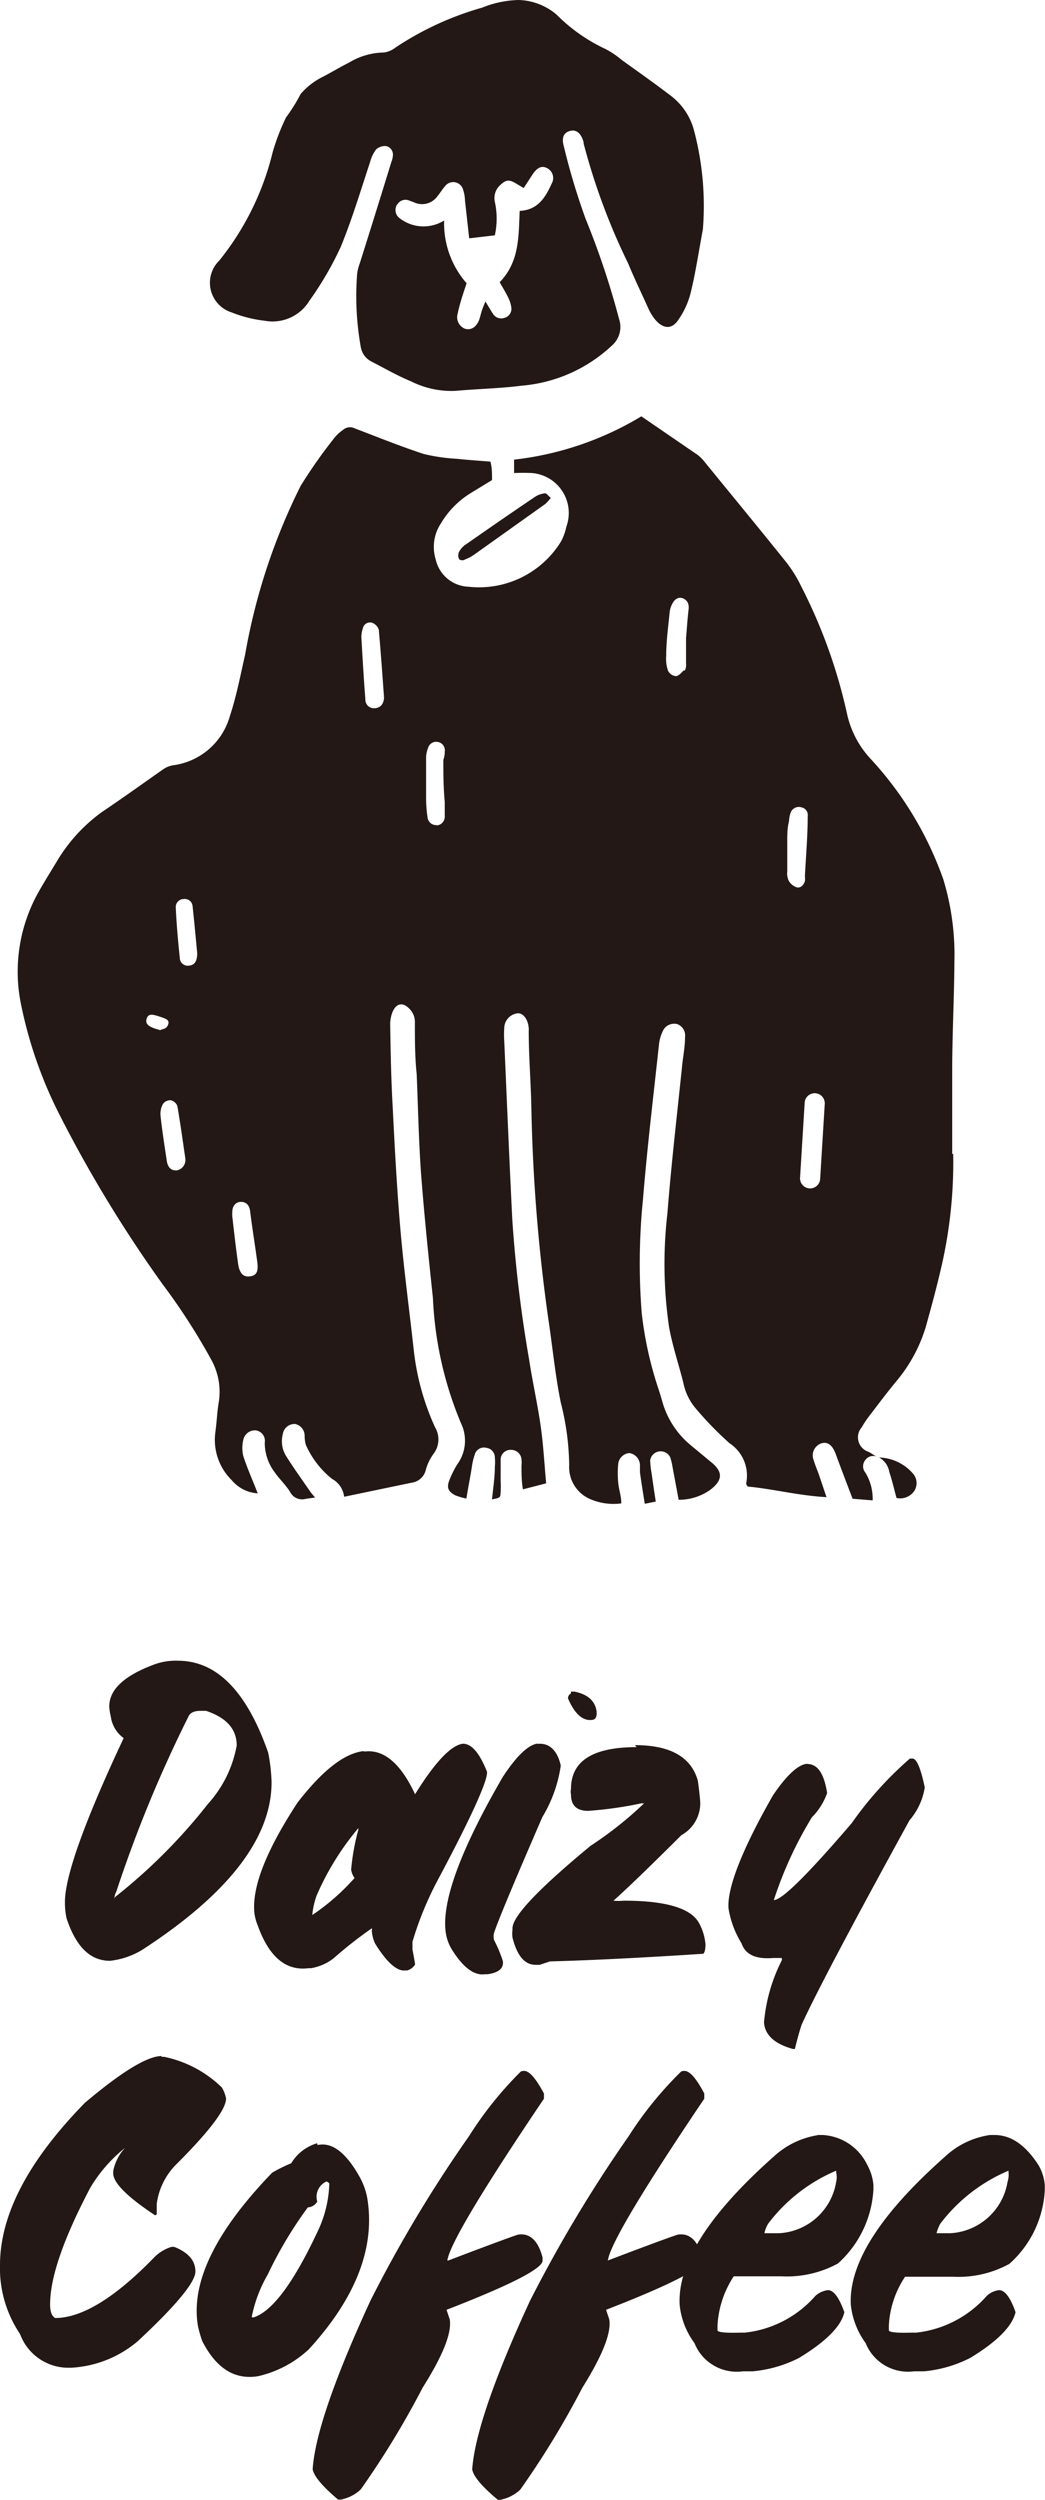 <svg xmlns="http://www.w3.org/2000/svg" viewBox="0 0 52.14 124.71"><defs><style>.cls-1{fill:#231815;}</style></defs><g id="レイヤー_2" data-name="レイヤー 2"><g id="レイヤー_1-2" data-name="レイヤー 1"><path class="cls-1" d="M47.51,57.57c0-1.38,0-2.76,0-4.15,0-1.81.1-3.63.11-5.44a12.93,12.93,0,0,0-.55-4.1,17.3,17.3,0,0,0-3.61-6,4.8,4.8,0,0,1-1.2-2.28A26.17,26.17,0,0,0,40,29.3a6.61,6.61,0,0,0-.8-1.29c-1.34-1.67-2.71-3.33-4.07-5a1.77,1.77,0,0,0-.43-.39L32,20.77a15.68,15.68,0,0,1-6.35,2.16c0,.14,0,.24,0,.33s0,.22,0,.34a8.71,8.71,0,0,1,.91,0,2,2,0,0,1,1.7,2.67A2.88,2.88,0,0,1,28,27a4.8,4.8,0,0,1-4.63,2.27,1.74,1.74,0,0,1-1.63-1.36A2.12,2.12,0,0,1,22,26.11a4.42,4.42,0,0,1,1.55-1.55l1-.61c0-.32,0-.63-.08-.92-.58-.05-1.12-.08-1.65-.14a9.21,9.21,0,0,1-1.67-.24c-1.16-.38-2.3-.84-3.45-1.28a.53.53,0,0,0-.59.08,2.17,2.17,0,0,0-.39.35A24.72,24.72,0,0,0,15,24.24a30.5,30.5,0,0,0-2.77,8.42c-.23,1-.43,2.07-.76,3.06a3.4,3.4,0,0,1-2.85,2.46,1.2,1.2,0,0,0-.48.2c-1,.7-2,1.42-3.07,2.14A8.22,8.22,0,0,0,2.82,43c-.28.46-.57.93-.84,1.4a8.11,8.11,0,0,0-.92,5.76A21.59,21.59,0,0,0,3,55.67,65.17,65.17,0,0,0,8.1,64.05a32,32,0,0,1,2.44,3.78,3.31,3.31,0,0,1,.38,2.09c-.09.52-.1,1-.18,1.57a2.82,2.82,0,0,0,.82,2.35,1.84,1.84,0,0,0,1.3.66c-.25-.64-.52-1.24-.72-1.86a1.71,1.71,0,0,1,0-.81.59.59,0,0,1,.64-.47.53.53,0,0,1,.43.61,2.43,2.43,0,0,0,.49,1.47c.24.35.57.65.78,1a.67.67,0,0,0,.79.33l.45-.06c-.11-.14-.2-.23-.27-.34-.4-.58-.81-1.15-1.18-1.74a1.4,1.4,0,0,1-.16-1.08.59.59,0,0,1,.62-.51.6.6,0,0,1,.47.59,1.63,1.63,0,0,0,.06.45,4.5,4.5,0,0,0,1.31,1.7,1.16,1.16,0,0,1,.6.89l3.36-.7a.84.84,0,0,0,.72-.66,2.46,2.46,0,0,1,.38-.78,1.18,1.18,0,0,0,.08-1.32,12.56,12.56,0,0,1-1.06-3.81c-.22-2-.49-4-.66-5.93s-.29-4.09-.39-6.13c-.08-1.38-.11-2.77-.13-4.15a1.68,1.68,0,0,1,.13-.74c.21-.44.54-.45.87-.08a.92.92,0,0,1,.23.64c0,.85,0,1.71.09,2.57.07,1.66.1,3.31.22,5,.16,2.06.37,4.11.59,6.17A18.2,18.2,0,0,0,23,71a2,2,0,0,1-.19,2.06,5,5,0,0,0-.41.84c-.12.36,0,.53.32.7a3.4,3.4,0,0,0,.55.16c.09-.56.18-1,.27-1.55a3.2,3.2,0,0,1,.16-.68.47.47,0,0,1,.57-.3.48.48,0,0,1,.42.48,2.48,2.48,0,0,1,0,.47c0,.54-.09,1.08-.14,1.62.41-.08.42-.08.43-.38a4.51,4.51,0,0,0,0-.52c0-.37,0-.75,0-1.11a.49.49,0,0,1,.52-.46.52.52,0,0,1,.52.46,2,2,0,0,1,0,.35c0,.36,0,.73.07,1.16L27.25,74c-.09-1-.14-1.92-.27-2.84-.16-1.12-.41-2.22-.58-3.34a66.22,66.22,0,0,1-.84-7c-.15-3-.27-5.92-.4-8.88a4.71,4.71,0,0,1,0-.65.75.75,0,0,1,.69-.74c.27,0,.5.32.53.74a.49.49,0,0,1,0,.12c0,1.24.1,2.49.13,3.74a86.37,86.37,0,0,0,.85,10.66c.21,1.39.34,2.79.62,4.16a13.24,13.24,0,0,1,.42,3.12,1.73,1.73,0,0,0,1.08,1.71A2.92,2.92,0,0,0,31,75c0-.36-.12-.68-.15-1a4.68,4.68,0,0,1,0-1,.61.61,0,0,1,.55-.51.62.62,0,0,1,.53.61c0,.11,0,.23,0,.35.07.51.15,1,.24,1.57l.55-.11c-.08-.5-.15-1-.21-1.42a4.48,4.48,0,0,1-.07-.64.53.53,0,0,1,1-.15,3.28,3.28,0,0,1,.11.45c.1.55.21,1.11.31,1.67a2.69,2.69,0,0,0,1.57-.49c.66-.5.65-.93,0-1.43l-.94-.78a4.35,4.35,0,0,1-1.45-2.22c-.06-.21-.12-.41-.19-.62a18.42,18.42,0,0,1-.83-3.76,31.59,31.59,0,0,1,.06-5.67c.21-2.58.52-5.16.8-7.74a2,2,0,0,1,.19-.67.62.62,0,0,1,.72-.35.6.6,0,0,1,.39.64c0,.53-.11,1-.16,1.58-.25,2.4-.53,4.81-.72,7.22a21.89,21.89,0,0,0,.08,5.66c.18,1,.49,1.88.72,2.82a2.82,2.82,0,0,0,.61,1.25A17,17,0,0,0,36.4,72a1.93,1.93,0,0,1,.83,2s0,.07.08.16c1.26.12,2.52.45,3.93.53-.17-.49-.3-.9-.44-1.29a6.32,6.32,0,0,1-.22-.61A.63.63,0,0,1,41,72c.3-.08.52.09.68.49.28.76.57,1.52.86,2.28l1,.08a2.48,2.48,0,0,0-.36-1.38.5.5,0,0,1,0-.64.47.47,0,0,1,.53-.17c-.12-.08-.24-.16-.37-.23A.76.76,0,0,1,43,71.2a4.41,4.41,0,0,1,.35-.53c.45-.59.9-1.19,1.37-1.76a7.61,7.61,0,0,0,1.47-2.71c.28-1,.55-2,.78-3a23.2,23.2,0,0,0,.59-5.64M9.17,44.85a.39.39,0,0,1,.44.37c.09.81.16,1.63.23,2.32,0,.38-.11.6-.39.63a.4.4,0,0,1-.48-.4c-.09-.83-.16-1.66-.2-2.49a.4.4,0,0,1,.4-.43M8,51.39a3.34,3.34,0,0,1-.36-.11c-.21-.08-.41-.21-.32-.47s.31-.19.5-.14l.22.07c.18.07.44.12.35.37s-.28.21-.39.28m.79,7c-.26,0-.42-.15-.47-.49-.11-.74-.23-1.49-.31-2.24a1,1,0,0,1,.13-.6.45.45,0,0,1,.39-.17.47.47,0,0,1,.32.29c.15.87.27,1.75.4,2.63,0,0,0,0,0,.06a.52.52,0,0,1-.45.52m3.69,5.28c-.33.06-.54-.13-.61-.62-.11-.79-.2-1.58-.29-2.37a2.06,2.06,0,0,1,0-.21c0-.34.21-.53.47-.51s.38.19.42.46c.1.83.24,1.66.35,2.49.07.48,0,.7-.32.76m6.21-28.34a.43.43,0,0,1-.49-.45c-.08-1-.14-2.06-.2-3.09a1.44,1.44,0,0,1,.08-.46.36.36,0,0,1,.46-.26.54.54,0,0,1,.33.35c.1,1.12.18,2.25.26,3.36,0,.33-.18.53-.44.55m3.09,5.83a.43.43,0,0,1-.48-.4,6.59,6.59,0,0,1-.07-1c0-.67,0-1.35,0-2a1.4,1.4,0,0,1,.1-.45.42.42,0,0,1,.51-.29.42.42,0,0,1,.32.48c0,.1,0,.19-.07.41,0,.62,0,1.35.07,2.09,0,.23,0,.46,0,.7a.44.44,0,0,1-.41.48m12.32-7.73c-.1.12-.25.28-.38.28a.49.49,0,0,1-.39-.27,1.86,1.86,0,0,1-.09-.74c0-.72.1-1.44.17-2.15a1.12,1.12,0,0,1,.13-.44c.13-.27.35-.37.56-.27s.28.28.26.52c-.06.49-.09,1-.13,1.45h0c0,.43,0,.85,0,1.28a.63.63,0,0,1-.06.34m6,10.48c-.06.21-.21.38-.41.34a.72.72,0,0,1-.41-.34.84.84,0,0,1-.07-.45c0-.51,0-1,0-1.52,0-.33,0-.66.09-1a1.39,1.39,0,0,1,.09-.45.44.44,0,0,1,.54-.23.39.39,0,0,1,.3.44c0,1-.09,2-.14,3a.85.85,0,0,1,0,.23m.76,14.88a.49.49,0,0,1-1-.09L40.15,55a.49.49,0,0,1,1,.08Z"/><path class="cls-1" d="M10.94,13a1.55,1.55,0,0,0,.63,2.59A6.31,6.31,0,0,0,13.2,16a2.15,2.15,0,0,0,2.24-1A16.42,16.42,0,0,0,17,12.32c.57-1.39,1-2.83,1.47-4.25a1.79,1.79,0,0,1,.3-.62.67.67,0,0,1,.51-.16.44.44,0,0,1,.32.5,1,1,0,0,1-.07.28q-.78,2.54-1.58,5.07a2.39,2.39,0,0,0-.13.51A14.47,14.47,0,0,0,18,17.31a1,1,0,0,0,.52.72c.68.35,1.34.73,2,1a4.48,4.48,0,0,0,2.2.47c1.11-.1,2.22-.12,3.32-.26a7.48,7.48,0,0,0,4.49-2,1.23,1.23,0,0,0,.36-1.32,40.44,40.44,0,0,0-1.67-5,33.8,33.8,0,0,1-1.09-3.63c-.12-.43,0-.68.32-.76s.55.13.67.57c0,0,0,0,0,.06a32.14,32.14,0,0,0,2.23,6c.31.76.67,1.49,1,2.23a2.55,2.55,0,0,0,.37.59c.41.45.83.45,1.15-.06a4.06,4.06,0,0,0,.58-1.27c.25-1,.42-2.14.62-3.21a14.71,14.71,0,0,0-.46-5,3.2,3.2,0,0,0-1.23-1.73c-.77-.59-1.57-1.15-2.36-1.72a4.36,4.36,0,0,0-.82-.55A8.52,8.52,0,0,1,27.76.72,3.06,3.06,0,0,0,25.88,0a5.15,5.15,0,0,0-1.82.38,15.34,15.34,0,0,0-4.34,2,1.16,1.16,0,0,1-.58.24,3.44,3.44,0,0,0-1.72.5c-.44.22-.85.47-1.29.7A3.5,3.5,0,0,0,15,4.69a8.7,8.7,0,0,1-.73,1.17,10.89,10.89,0,0,0-.67,1.75A13.78,13.78,0,0,1,10.94,13m8.88-2.79a.47.47,0,0,1,.61-.2l.22.08a.94.94,0,0,0,1.19-.32c.13-.15.22-.32.35-.46a.51.51,0,0,1,.92.17,1.77,1.77,0,0,1,.09.52l.21,1.89,1.28-.15a3.92,3.92,0,0,0,0-1.67.87.87,0,0,1,.23-.8c.32-.31.47-.34.87-.09l.34.2.45-.69c.23-.34.46-.44.72-.3a.55.55,0,0,1,.23.76c-.31.69-.69,1.33-1.6,1.37-.06,1.26,0,2.53-1,3.56.14.24.29.49.42.75a1.66,1.66,0,0,1,.16.49.47.47,0,0,1-.35.54.48.48,0,0,1-.56-.2c-.12-.18-.22-.36-.38-.62-.08.2-.14.33-.18.46s-.08.3-.13.45c-.14.37-.41.54-.71.45a.62.62,0,0,1-.36-.77c.05-.25.12-.49.19-.73s.16-.48.25-.77A4.54,4.54,0,0,1,22.16,11a1.94,1.94,0,0,1-2.24-.13.51.51,0,0,1-.1-.68"/><path class="cls-1" d="M44.73,74.73a.85.85,0,0,0,.88-.34.72.72,0,0,0-.06-.88,2.33,2.33,0,0,0-1.69-.8,1,1,0,0,1,.51.72c.14.42.24.85.36,1.3"/><path class="cls-1" d="M22.88,27.62a.33.33,0,0,0,.05.3s.18.07.25,0a2.18,2.18,0,0,0,.52-.28l3.51-2.5a2.18,2.18,0,0,0,.27-.3c-.11-.09-.21-.24-.29-.23a1.11,1.11,0,0,0-.53.2c-1.16.78-2.31,1.58-3.46,2.38a1,1,0,0,0-.32.39"/><path class="cls-1" d="M8.88,82.85c1.93,0,3.43,1.52,4.5,4.58a8.69,8.69,0,0,1,.17,1.48q0,4.17-6.45,8.36a3.91,3.91,0,0,1-1.61.55c-1,0-1.7-.71-2.17-2.12a3.76,3.76,0,0,1-.08-.81q0-1.94,2.93-8.18a1.59,1.59,0,0,1-.64-1.06,3.15,3.15,0,0,1-.08-.51c0-.86.76-1.56,2.29-2.12a3.07,3.07,0,0,1,1.14-.17M5.74,94.64A27.66,27.66,0,0,0,10.37,90a5.91,5.91,0,0,0,1.44-2.92v0c0-.82-.51-1.39-1.53-1.73H10c-.32,0-.52.1-.6.29a64.91,64.91,0,0,0-3.6,8.74.69.69,0,0,0-.09.34"/><path class="cls-1" d="M18.19,87.38q1.44-.18,2.52,2.13h0c1-1.61,1.8-2.45,2.39-2.52.41,0,.81.42,1.2,1.4v.05c0,.46-.81,2.27-2.5,5.43a16.63,16.63,0,0,0-1.22,3v.38c.07.39.12.64.13.75a.65.65,0,0,1-.39.3h-.08q-.64.09-1.53-1.35a1.89,1.89,0,0,1-.16-.62.23.23,0,0,0,0-.13,20.71,20.71,0,0,0-1.91,1.5,2.52,2.52,0,0,1-1.13.49h-.13q-1.68.21-2.52-2.13a2.55,2.55,0,0,1-.16-.57c-.16-1.29.56-3.14,2.15-5.57,1.24-1.6,2.33-2.45,3.28-2.56m-2.6,8.21a11.09,11.09,0,0,0,2.16-1.88,1,1,0,0,1-.17-.41,11.06,11.06,0,0,1,.36-2v-.08h0a13.63,13.63,0,0,0-2.08,3.36,3.84,3.84,0,0,0-.22,1"/><path class="cls-1" d="M26.8,87c.57-.07,1,.28,1.18,1.08a6.84,6.84,0,0,1-.92,2.57c-1.39,3.21-2.2,5.14-2.41,5.78a.69.69,0,0,0,0,.35,7,7,0,0,1,.44,1.05c.05.36-.2.58-.76.66l-.13,0c-.55.08-1.11-.35-1.67-1.26a2.25,2.25,0,0,1-.29-.82q-.32-2.31,2.85-7.77c.66-1,1.24-1.59,1.74-1.66m1.66-2.59.17,0q1,.2,1.11,1v.08q0,.3-.21.33c-.47.07-.88-.28-1.22-1.07v0c0-.14.08-.21.14-.24"/><path class="cls-1" d="M31.68,87.06c1.76,0,2.81.59,3.14,1.78.08.59.12,1,.12,1.14A1.82,1.82,0,0,1,34,91.55q-2.4,2.39-3.39,3.27h0a2.64,2.64,0,0,0,.51,0c2.12,0,3.38.38,3.77,1.14A2.65,2.65,0,0,1,35.2,97c0,.31-.07.47-.13.47q-4.59.3-7.63.38l-.51.17h-.21c-.54,0-.92-.45-1.15-1.36a1.38,1.38,0,0,1,0-.38v-.08q0-.9,3.9-4.12a18.42,18.42,0,0,0,2.67-2.12v0a.24.24,0,0,1-.12,0,19.24,19.24,0,0,1-2.68.38c-.56,0-.85-.27-.85-.81a.69.69,0,0,1,0-.29c0-1.39,1.09-2.08,3.27-2.08"/><path class="cls-1" d="M40.27,88c.51,0,.84.44,1,1.45v0a3.26,3.26,0,0,1-.76,1.21,19.47,19.47,0,0,0-1.9,4.13h0c.41,0,1.71-1.3,3.88-3.83a17.84,17.84,0,0,1,2.91-3.23h.13c.2,0,.41.47.61,1.44a3.28,3.28,0,0,1-.76,1.64Q41.08,98.64,40,101c-.12.36-.23.77-.34,1.22h-.09c-.92-.25-1.41-.7-1.45-1.33A8.43,8.43,0,0,1,39,97.81a.18.18,0,0,0,0-.13l-.42,0c-.87.07-1.39-.17-1.58-.73a4.74,4.74,0,0,1-.65-1.74c-.08-1,.66-2.92,2.22-5.65.68-1,1.25-1.53,1.7-1.57"/><path class="cls-1" d="M8.06,102.61h.13a5.8,5.8,0,0,1,2.88,1.53,1.69,1.69,0,0,1,.21.55c0,.53-.82,1.62-2.46,3.26a3.41,3.41,0,0,0-1,2v.47a.08.08,0,0,1-.09.09h0c-1.39-.92-2.08-1.62-2.08-2.08v-.13a2.39,2.39,0,0,1,.59-1.15h0a7.38,7.38,0,0,0-1.74,2c-1.33,2.53-2,4.46-2,5.81v0c0,.36.08.58.25.68q2,0,4.92-3a2.06,2.06,0,0,1,.89-.55h.13c.71.28,1.06.69,1.06,1.23s-1,1.73-2.88,3.48a5.6,5.6,0,0,1-3.31,1.32H3.31A2.57,2.57,0,0,1,1,116.44a5.89,5.89,0,0,1-1-3.1V113q0-3.77,4.24-8.1,2.75-2.32,3.82-2.33"/><path class="cls-1" d="M15.83,107l.08,0c.69-.12,1.38.42,2.05,1.63a3.44,3.44,0,0,1,.36,1q.63,3.7-2.91,7.57a5.51,5.51,0,0,1-2.52,1.34c-1.17.2-2.1-.38-2.8-1.75a6.23,6.23,0,0,1-.21-.73q-.57-3.25,3.7-7.67a7.64,7.64,0,0,1,.95-.47,2.24,2.24,0,0,1,1.3-1m-3.23,8.69h.05q1.39-.44,3.18-4.25a5.89,5.89,0,0,0,.6-2.43s-.05-.07-.14-.1a.83.83,0,0,0-.46,1,.57.57,0,0,1-.47.29,20.22,20.22,0,0,0-2,3.35,6.8,6.8,0,0,0-.8,2.12"/><path class="cls-1" d="M26.14,103.31c.26,0,.57.33,1,1.13l0,.26q-4.65,6.89-4.82,8.07h.05c2.2-.84,3.36-1.26,3.48-1.29.58-.09,1,.29,1.22,1.14v.13q.11.58-4.79,2.48l.16.48c.11.67-.34,1.8-1.35,3.4A43.37,43.37,0,0,1,18,124.19a2,2,0,0,1-1,.51h-.13c-.79-.67-1.21-1.17-1.27-1.52q.17-2.52,2.88-8.4a66.07,66.07,0,0,1,4.92-8.21A18.18,18.18,0,0,1,26,103.33Z"/><path class="cls-1" d="M34.14,103.31c.26,0,.58.33,1,1.13l0,.26q-4.65,6.89-4.81,8.07h0c2.2-.84,3.37-1.26,3.49-1.29.58-.09,1,.29,1.22,1.14v.13q.09.58-4.8,2.48l.16.48c.11.67-.34,1.8-1.34,3.4a43.59,43.59,0,0,1-3.1,5.09,2,2,0,0,1-1,.51h-.12c-.8-.67-1.22-1.17-1.28-1.52.12-1.68,1.07-4.48,2.88-8.4a68.69,68.69,0,0,1,4.92-8.21A18.18,18.18,0,0,1,34,103.33Z"/><path class="cls-1" d="M40.81,106.51l.25,0A2.63,2.63,0,0,1,43.27,108a2.51,2.51,0,0,1,.31,1v.22a5.36,5.36,0,0,1-1.77,3.7,5.33,5.33,0,0,1-2.82.64l-2.25,0-.13,0A4.94,4.94,0,0,0,35.8,116l0,.25q0,.15,1.11.12h.25a5.45,5.45,0,0,0,3.52-1.83,1.12,1.12,0,0,1,.63-.29c.28,0,.55.35.82,1.1-.16.7-.91,1.46-2.26,2.28a6.35,6.35,0,0,1-2.32.67l-.49,0a2.27,2.27,0,0,1-2.41-1.41,3.83,3.83,0,0,1-.74-1.92q-.15-3.08,4.68-7.37a4.21,4.21,0,0,1,2.2-1.08m-2.64,4.89h.72a3.05,3.05,0,0,0,2.85-2.56,1,1,0,0,0,0-.47v-.09h0a8.32,8.32,0,0,0-3.39,2.64,1.48,1.48,0,0,0-.19.48"/><path class="cls-1" d="M49.36,106.51l.26,0c.8,0,1.53.47,2.2,1.51a2.36,2.36,0,0,1,.31,1v.22a5.28,5.28,0,0,1-1.77,3.7,5.27,5.27,0,0,1-2.82.64l-2.25,0-.13,0a4.8,4.8,0,0,0-.81,2.42l0,.25c0,.1.37.14,1.1.12h.26a5.47,5.47,0,0,0,3.52-1.83,1.09,1.09,0,0,1,.62-.29c.28,0,.56.35.82,1.1-.16.7-.91,1.46-2.26,2.28a6.36,6.36,0,0,1-2.31.67l-.5,0a2.28,2.28,0,0,1-2.41-1.41,3.93,3.93,0,0,1-.74-1.92q-.15-3.08,4.69-7.37a4.15,4.15,0,0,1,2.19-1.08m-2.64,4.89h.72a3.06,3.06,0,0,0,2.86-2.56,1.11,1.11,0,0,0,.05-.47v-.09h0a8.34,8.34,0,0,0-3.4,2.64,1.78,1.78,0,0,0-.19.48"/></g></g></svg>